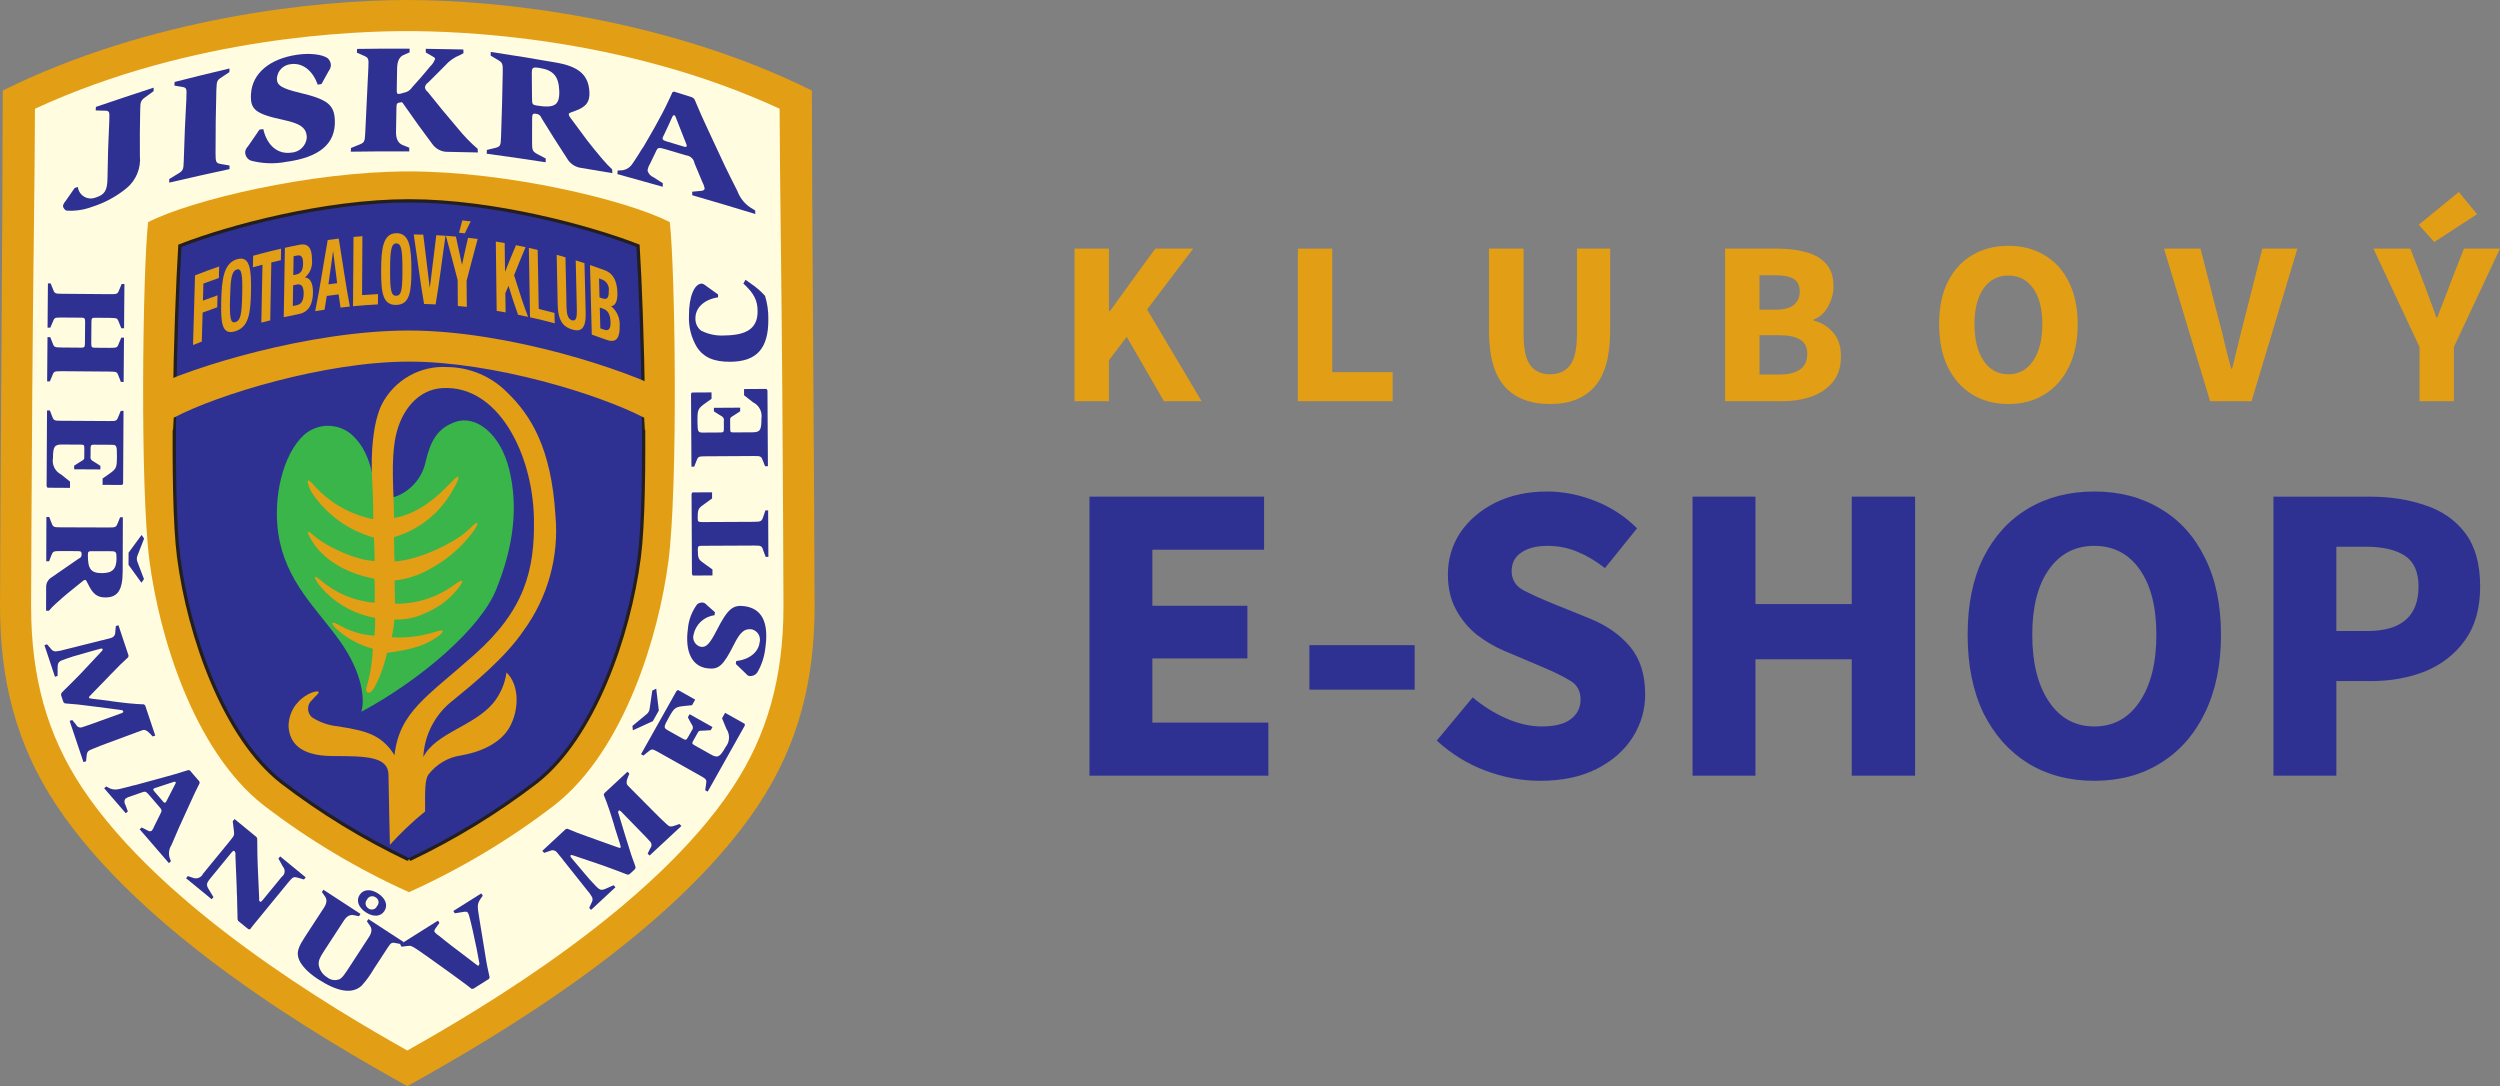 <?xml version="1.0" encoding="UTF-8"?><svg id="Layer_2" xmlns="http://www.w3.org/2000/svg" xmlns:xlink="http://www.w3.org/1999/xlink" viewBox="0 0 373.87 162.433"><rect x="0" y="0" width="373.87" height="162.433" fill="#808080" stroke="none"/><defs><clipPath id="clippath"><rect width="121.825" height="162.433" style="fill:none;"/></clipPath></defs><g id="Layer_1-2"><g style="clip-path:url(#clippath);"><path d="M121.413,13.536C99.473,2.668,74.658.001,60.913,0,47.17,0,22.356,2.668.413,13.536.413,29.328.003,79.781.003,90.651s2.31,20.539,8.41,29.738c12.921,19.484,39.993,35.071,52.5,42.044,12.511-6.973,39.583-22.56,52.5-42.044,6.1-9.2,8.409-18.869,8.409-29.738s-.409-61.323-.409-77.115Z" style="fill:#e29e15;"/><path d="M60.913,157.105c-11.111-6.249-36.711-21.316-48.627-39.286-5.208-7.854-7.634-16.486-7.634-27.168,0-4.914.086-18.193.177-32.251.1-15.26.383-32.561.4-42.14C28.929,5.322,53.643,4.652,60.906,4.651c7.263,0,31.986.671,55.685,11.609.022,9.58.306,26.88.4,42.14.091,14.058.176,27.337.176,32.251,0,10.682-2.426,19.315-7.634,27.168-11.917,17.97-37.517,33.036-48.628,39.286h.008Z" style="fill:#fffcdf;"/><path d="M100.17,33.225c-6.354-3.279-24.234-7.582-38.994-7.588h-.032c-14.76.006-32.64,4.309-38.994,7.588-.82,7.383-1.231,39.583.205,50.658,1.436,11.075,6.563,28.3,17.023,36.506,6.731,5.173,14.041,9.546,21.782,13.03,7.741-3.484,15.051-7.857,21.782-13.03,10.46-8.2,15.587-25.431,17.023-36.506,1.436-11.075,1.025-43.275.205-50.658Z" style="fill:#e29e15;"/><path d="M61.16,128.304c-6.691-3.186-13.03-7.065-18.912-11.574-8.417-6.6-13.739-21.554-15.281-33.444-1.236-9.535-.459-36.06.176-46.351,7.086-2.756,21.43-6.641,34-6.647h.093c12.557.016,26.862,3.9,33.937,6.647.636,10.291,1.412,36.816.176,46.351-1.541,11.891-6.864,26.843-15.281,33.444-5.882,4.509-12.221,8.388-18.912,11.574h.004Z" style="fill:none; stroke:#231f20;"/><path d="M61.16,128.304c6.691-3.186,13.03-7.065,18.912-11.574,8.417-6.6,13.739-21.554,15.281-33.444,1.236-9.535.459-36.06-.176-46.351-7.075-2.751-21.38-6.63-33.937-6.647h-.093c-12.572.005-26.916,3.891-34,6.647-.636,10.291-1.412,36.816-.176,46.351,1.541,11.891,6.864,26.843,15.281,33.444,5.882,4.509,12.221,8.388,18.912,11.574h-.004Z" style="fill:#2e3192;"/><path d="M25.876,64.298c.035-.653.071-1.266.1-1.828,6.521-3.45,22.593-8.386,35.165-8.391h.093c12.557.016,28.315,4.859,35.1,8.391.034.562.07,1.175.1,1.828l4.095-1.744c-.049-1.271-.172-2.537-.369-3.793-6.265-3.434-24.234-9.326-38.994-9.333h-.032c-14.76.006-32.64,5.472-38.994,8.751-.136,1.228-.261,1.984-.369,4.375l4.095,1.744h.01Z" style="fill:#e29e15;"/><path d="M55.99,73.115c-.308-3.384-1.231-5.845-2.916-7.656-.956-1.056-2.29-1.693-3.712-1.773-1.422-.08-2.819.403-3.888,1.345-3.225,2.956-4.651,9.431-3.854,14.772,1.071,7.172,5.781,11.24,9.206,16.057s3.751,8.762,3.216,10.582c9.127-4.922,17.819-12.541,20.12-18.183,2.748-6.736,3.292-12.537,2.034-17.876-1.337-5.677-5.115-8.281-8-7.318-2.769.923-3.794,2.871-4.512,5.845-.222,1.148-.72,2.224-1.452,3.135-.732.911-1.675,1.63-2.748,2.095-2.828,1.131-3.487-1.025-3.487-1.025h-.007Z" style="fill:#39b54a;"/><path d="M58.313,126.337c1.623-1.795,3.382-3.462,5.26-4.987-.014-3.179-.041-4.672.476-5.489,1.179-1.554,2.917-2.588,4.845-2.882,2.753-.447,5.863-1.726,7.262-4.143,1.5-2.6,1.572-6.358-.41-8.273-.235,1.7-.937,3.302-2.028,4.627-2.944,3.455-8.524,4.4-10.414,8.02.082-1.651.522-3.264,1.289-4.727.767-1.464,1.844-2.744,3.155-3.75,2.939-2.393,7.794-6.358,10.528-10.392,3.654-4.989,5.356-11.143,4.785-17.3-.615-10.05-3.692-14.972-7.246-18.39-2.355-2.369-5.547-3.719-8.887-3.76-2.008-.126-4.01.338-5.759,1.334s-3.169,2.481-4.085,4.272c-1.332,2.767-1.641,7.315-1.436,11.075.205,3.76.172,6.072.172,6.072-3.386-.676-6.466-2.421-8.786-4.978-1.724-2.039-.865.275-.342,1.094,2.188,3.239,5.461,5.59,9.229,6.631.108,2.077.073,2.84.108,3.5-2.741-.069-7.322-2.151-9.335-3.991-.709-.647-1.007-.59-.035,1.006,1.592,2.614,4.824,4.789,9.33,5.638.075,1.2.075,2.482.04,3.593-3.016-.241-5.876-1.446-8.155-3.436-.854-.662-1.158-.7-.208.694,2.105,2.642,5.105,4.421,8.433,5,.016.892-.017,1.784-.1,2.672-1.817-.114-3.584-.636-5.171-1.527-.993-.578-1.671-.712-.577.457,1.562,1.435,3.45,2.468,5.5,3.012-.071,2-.398,3.983-.972,5.9-.175.536.4,1.24,1.18-.034.883-1.646,1.526-3.411,1.908-5.24,4.407-.555,5.92-1.366,7.218-2.186,1.298-.82,1.706-1.514.064-.972-2.118.676-4.344.954-6.563.82.2-.875.33-1.764.391-2.659,1.612.074,3.217-.258,4.668-.964,1.971-.816,3.692-2.137,4.99-3.829.888-1.162.59-1.4-.913-.239-2.518,1.798-5.548,2.735-8.641,2.672-.034-2.117-.069-3.47-.069-3.47,1.872-.199,3.681-.79,5.309-1.735,2.486-1.336,4.652-3.194,6.351-5.448,1.095-1.48,1.006-2.048-.486-.521-1.859,1.9-7.426,4.65-11.174,4.859-.035-.59-.084-1.86-.084-3.637,3.459-.999,6.428-3.239,8.34-6.29,1.59-2.521,1.77-3.563.274-1.983-2.076,2.193-4.922,4.786-8.614,5.4,0-3.623-.547-8.545.273-12.306.82-3.761,3.285-6.9,6.973-7.11,8.341-.478,13.468,9.844,13.673,19.415.168,7.865-1.436,13.809-8.888,20.441-7.071,6.293-11.224,8.541-11.964,15.041-2.061-3.332-4.774-3.685-8.409-4.307-1.401-.131-2.75-.595-3.934-1.355-.183-.161-.329-.359-.43-.581-.1-.222-.152-.463-.152-.707s.052-.485.152-.707c.1-.222.247-.42.43-.581.675-.777,1.025-.941.993-1.2-.032-.259-1.157.03-1.873.521-.803.478-1.467,1.158-1.926,1.972-.459.814-.697,1.734-.691,2.668.137,2.256,1.549,4.4,6.61,4.408,5.061.008,8.313.068,8.333,2.828.016,2.214.213,10.435.213,10.435l.002.009Z" style="fill:#e29e15;"/><path d="M29.166,41.182c1.44-.568,2.162-.835,3.61-1.337-.018.673-.027,1.021-.044,1.726-.927.321-1.39.488-2.314.836-.027,1-.041,1.524-.068,2.55.872-.328,1.308-.487,2.182-.792-.018.72-.027,1.08-.045,1.789-.876.305-1.313.464-2.186.793-.05,1.863-.075,2.787-.125,4.345-.526.2-.788.3-1.313.506.121-3.592.181-6.34.3-10.417h.003Z" style="fill:#e29e15;"/><path d="M35.436,38.772c1.968-.614,2.169,1.6,2.1,4.885s-.367,5.264-2.355,5.885-2.175-1.208-2.1-4.5c.075-3.292.38-5.659,2.347-6.273l.008.003ZM35.22,48.165c.781-.244.934-1.215,1-4.122.062-2.891-.042-3.976-.817-3.734-.775.242-.929,1.406-1,4.3-.067,2.908.035,3.8.816,3.557h0Z" style="fill:#e29e15;"/><path d="M42.037,37.186c-.012.671-.018,1.018-.03,1.722-.574.131-.86.2-1.433.341-.064,3.554-.1,5.673-.161,8.66-.533.131-.8.2-1.332.339.069-2.987.1-5.106.171-8.662-.572.15-.858.228-1.429.388.014-.7.022-1.052.036-1.724,1.667-.468,2.5-.681,4.178-1.064Z" style="fill:#e29e15;"/><path d="M42.607,37.058c.885-.2,1.329-.288,2.216-.46,1.087-.211,1.863.256,1.837,2.325.046.476-.024.955-.203,1.398-.179.443-.463.836-.826,1.146v.03c.738.031,1.191.868,1.173,2.255-.021,1.619-.552,2.912-2.114,3.215-.9.175-1.355.268-2.256.468.069-3.576.099-6.316.173-10.378ZM43.865,41.144l.379-.077c.739-.148,1.068-.6,1.081-1.634s-.275-1.343-.939-1.211l-.479.1c-.017,1.111-.025,1.688-.042,2.826v-.004ZM43.793,45.761l.52-.1c.64-.127,1.082-.527,1.1-1.729.018-1.202-.414-1.5-1-1.385l-.574.116c-.019,1.291-.029,1.929-.049,3.1l.003-.002Z" style="fill:#e29e15;"/><path d="M49.013,35.894c.657-.094.986-.137,1.644-.218.66,3.971.994,6.669,1.668,10.168-.56.057-.841.087-1.4.153-.115-.74-.173-1.141-.288-1.973-.708.086-1.061.133-1.769.234-.133.865-.2,1.283-.332,2.056-.559.082-.839.126-1.4.217.756-3.688,1.131-6.48,1.874-10.637h.003ZM49.119,42.521c.521-.073.781-.108,1.3-.173-.239-1.866-.358-2.878-.594-4.759h-.019c-.274,1.949-.412,3-.689,4.929l.002.003Z" style="fill:#e29e15;"/><path d="M52.791,45.797c.03-3.57.045-6.307.075-10.362.533-.051.8-.075,1.333-.117-.021,3.385-.032,5.533-.053,8.809.952-.076,1.428-.107,2.381-.155,0,.649,0,.963-.007,1.552-1.493.076-2.238.131-3.729.273Z" style="fill:#e29e15;"/><path d="M59.268,34.871c2-.037,2.254,2.243,2.256,5.518.002,3.275-.25,5.175-2.271,5.213-2.021.038-2.266-1.854-2.255-5.129.011-3.275.268-5.564,2.27-5.6v-.002ZM59.254,44.23c.795-.015.927-.946.929-3.843.002-2.897-.128-4-.917-3.985-.789.015-.921,1.138-.927,4.02-.006,2.9.121,3.823.915,3.808Z" style="fill:#e29e15;"/><path d="M63.3,35.092c.381,3.009.573,4.856.96,7.888h.028c.386-3,.578-4.83.958-7.807.552.029.828.046,1.38.085-.586,4.012-.882,6.731-1.479,10.268-.692-.036-1.038-.051-1.73-.072-.623-3.588-.933-6.33-1.545-10.392.571.007.856.013,1.428.03Z" style="fill:#e29e15;"/><path d="M68.181,35.382c.359,1.6.539,2.474.9,4.186h.018c.359-1.641.538-2.481.895-4.007.577.064.866.1,1.442.172-.659,2.372-.991,3.774-1.658,6.27.014,1.668.02,2.487.034,3.892-.538-.058-.807-.085-1.345-.134-.011-1.4-.017-2.224-.029-3.892-.707-2.632-1.058-4.1-1.757-6.609.6.042.9.066,1.5.12v.002ZM69.132,32.965c.51.051.764.079,1.273.138-.354.668-.531,1.032-.887,1.791-.348-.036-.522-.054-.869-.087.193-.779.29-1.152.483-1.842Z" style="fill:#e29e15;"/><path d="M75.471,36.351c.022,1.626.033,2.521.056,4.26h.019c.651-1.62.975-2.451,1.62-3.944.574.114.861.173,1.435.3-.684,1.586-1.028,2.478-1.719,4.2.834,2.635,1.253,4,2.093,6.222-.6-.132-.9-.194-1.5-.315-.572-1.576-.857-2.49-1.426-4.336-.19.447-.285.668-.476,1.1.017,1.227.025,1.821.042,2.882-.536-.1-.8-.14-1.34-.227-.051-3.572-.077-6.311-.127-10.369.531.086.8.131,1.328.225l-.005.002Z" style="fill:#e29e15;"/><path d="M79.263,47.452c-.07-3.576-.1-6.316-.174-10.378.529.118.793.179,1.322.3.063,3.391.094,5.543.156,8.825.943.225,1.414.345,2.355.6.014.65.021.965.035,1.557-1.475-.4-2.214-.577-3.694-.906v.002Z" style="fill:#e29e15;"/><path d="M84.566,38.48c.063,2.837.1,4.551.159,7.445.022,1.031.187,1.785.812,1.974.625.189.754-.477.73-1.509-.067-2.895-.1-4.61-.168-7.448.525.163.787.246,1.311.418.071,2.839.107,4.556.177,7.452.065,2.632-.937,2.788-2.015,2.463-1.078-.325-2.114-.951-2.171-3.724-.06-2.893-.09-4.607-.15-7.443.527.145.79.219,1.315.372Z" style="fill:#e29e15;"/><path d="M88.237,39.636c.876.3,1.312.451,2.185.771,1.068.392,1.853,1.3,1.911,3.374.032,1.168-.269,1.945-.914,2v.034c.426.354.762.805.98,1.315.217.51.31,1.065.27,1.618.047,1.626-.411,2.642-1.947,2.077-.888-.326-1.332-.483-2.224-.785-.1-3.586-.157-6.331-.262-10.4v-.004ZM89.656,44.471l.373.134c.727.262,1.035-.016,1.007-1.049.063-.36,0-.73-.178-1.049-.179-.319-.462-.566-.802-.7l-.472-.169c.029,1.114.042,1.693.071,2.834h0ZM89.778,49.102l.512.184c.63.228,1.047.069,1.014-1.138-.033-1.207-.47-1.748-1.044-1.957l-.565-.2c.033,1.295.05,1.936.083,3.113v-.002Z" style="fill:#e29e15;"/><path d="M11.644,27.961c.035.297.138.582.301.833.163.251.382.461.639.614.257.153.546.244.845.267s.598-.023.876-.134c1.37-.429,1.743-1.072,1.77-2.878.052-3.463.107-5.2.272-8.665.042-1.447.071-1.458-1.039-1.452l-1-.03c.015-.212.023-.318.038-.53,3.5-1.187,5.224-1.763,8.633-2.88,0,.212-.006.317-.01.529l-.928.677c-1.012.7-1.049.781-1.076,2.171-.052,2.736-.06,4.1-.042,6.836.086.909-.052,1.826-.403,2.67-.35.844-.902,1.588-1.607,2.169-1.536,1.251-3.296,2.197-5.186,2.789-1.217.455-2.518.641-3.814.545-.131-.069-.244-.167-.331-.286-.087-.119-.145-.257-.169-.403.059-.251.179-.484.35-.677.569-.807.85-1.211,1.411-2.017l.465-.148h.005Z" style="fill:#2e3192;"/><path d="M27.87,14.573c.079-1.445.057-1.484-.907-1.621l-.885-.155c.016-.217.024-.325.04-.542,3.308-.838,4.948-1.24,8.2-2.013,0,.217-.007.324-.011.541l-.9.6c-.984.616-.989.618-1.052,2.113-.093,3.782-.117,5.673-.119,9.452,0,1.421.057,1.475,1.1,1.632l.985.17c0,.216,0,.324.009.541-3.582.772-5.388,1.176-9.031,2.019.008-.217.012-.324.02-.541l1.007-.613c1.089-.632,1.114-.682,1.157-2.125.114-3.779.193-5.67.4-9.454l-.013-.004Z" style="fill:#2e3192;"/><path d="M47.504,12.649c-.735-2.1-2.272-3.306-4.009-3.054-.541.047-1.047.284-1.429.67-.382.385-.615.894-.658,1.435-.04,1.053.7,1.526,3.438,2.178,4.132.984,5.153,1.776,5.231,4.156.114,3.478-2.3,5.512-7.363,6.185-1.737.323-3.524.251-5.229-.209-.255-.109-.47-.293-.616-.528-.146-.235-.217-.509-.202-.785.043-.299.183-.575.4-.785.7-1.012,1.051-1.518,1.737-2.527l.566-.082c.572,2.488,2.175,3.791,4.158,3.528.591-.026,1.153-.263,1.584-.667.431-.405.703-.951.765-1.539-.011-1.487-.874-2.127-3.477-2.687-4.216-.907-5.012-1.544-4.866-3.9.189-3.068,2.789-5.26,6.923-5.856,1.918-.277,3.774-.048,4.557.536.147.135.265.299.346.482.081.183.122.38.122.58-.021.299-.131.584-.315.82-.433.79-.652,1.186-1.095,1.977l-.565.075-.003-.003Z" style="fill:#2e3192;"/><path d="M71.46,22.8c-1.909-.052-2.864-.073-4.773-.1-.408-.033-.803-.157-1.158-.361-.355-.204-.66-.485-.893-.821-1.708-2.288-2.531-3.427-4.114-5.7-.336-.508-.387-.554-.492-.532l-.052.023-.183.023c-.418.045-.5.161-.509.783-.025,1.466-.037,2.2-.063,3.664q0,1.521,1,1.914l.979.395v.554c-3.5-.016-5.247-.008-8.743.044.014-.221.021-.332.034-.553l.977-.4c1.056-.4,1.083-.45,1.154-1.925.186-3.863.279-5.795.463-9.658.07-1.475.045-1.522-.875-1.9l-.843-.381c.014-.221.019-.331.033-.553,3.14-.044,4.712-.051,7.854-.035v.553l-.894.388q-.921.389-.973,1.911c-.022,1.309-.033,1.964-.055,3.273-.008.507.04.645.273.645.105-.006.21-.021.312-.046l.932-.274c.314-.147.581-.376.774-.664.764-.846,1.654-1.834,2.664-3.086.354-.315.62-.717.774-1.165.008-.149-.03-.185-.482-.445l-.9-.518c0-.221,0-.332-.008-.553,2.246.025,3.37.045,5.617.1.012.221.019.331.031.553l-.528.287c-.858.332-1.622.87-2.224,1.566-1,1.014-1.5,1.522-2.54,2.542-.126.077-.234.18-.316.302-.082.122-.137.261-.161.407.014.134.058.264.127.38.069.116.162.216.273.292,1.768,2.213,2.687,3.324,4.588,5.556.872,1.076,1.839,2.07,2.891,2.971.014.221.023.333.037.554l-.008-.01Z" style="fill:#2e3192;"/><path d="M86.635,25.063c-.388-.09-.752-.26-1.07-.499-.318-.239-.582-.542-.776-.89-1.567-2.406-2.327-3.605-3.8-6-.046-.145-.126-.277-.233-.385-.107-.108-.238-.189-.383-.237l-.241-.037c-.451-.071-.555.049-.554.757,0,1.342,0,2.012-.006,3.354-.006,1.437.016,1.508,1.037,2.052l1,.518v.571c-3.551-.545-5.315-.8-8.823-1.277.012-.228.018-.342.03-.571l.976-.233c1.057-.244,1.088-.307,1.138-1.745.133-3.824.183-5.737.253-9.562.026-1.438,0-1.512-.943-2.045l-.864-.52c.006-.219.01-.329.016-.548,3.875.59,5.83.908,9.768,1.591,3.375.585,4.807,1.827,4.981,4.293.109,1.553-.459,2.35-2.162,2.942-.826.287-.933.34-.925.523.041.206.141.396.287.547.967,1.323,1.458,1.986,2.458,3.315.377.494,1.459,1.857,2.26,2.782.461.552.956,1.075,1.483,1.566.016.228.022.342.038.57-1.985-.343-2.973-.51-4.945-.832ZM79.566,14.921c0,.639.11.769.715.865,2.682.427,3.438-.053,3.354-2.244-.08-2.1-.883-3.034-2.832-3.36-1.189-.2-1.286-.122-1.272.95.02,1.515.025,2.274.035,3.789Z" style="fill:#2e3192;"/><path d="M100.794,13.694c1.1.344,1.645.519,2.75.87l.3.249c.617,1.48,1.423,3.3,1.761,4,1.1,2.392,1.658,3.59,2.791,5.986.287.611,1.14,2.319,1.883,3.779.421,1.147,1.245,2.102,2.318,2.687l.331.209c.014.213.02.32.033.532-3.817-1.162-5.706-1.724-9.442-2.81v-.531l1.323-.12c.373-.022.543-.171.537-.392-.074-.345-.198-.678-.368-.988-.461-1.1-.691-1.644-1.147-2.74-.049-.309-.199-.594-.426-.809-.227-.215-.52-.35-.831-.382-1.176-.352-1.762-.526-2.929-.87-1.25-.369-1.3-.362-1.641.406-.328.7-.5,1.044-.836,1.74-.196.305-.32.651-.363,1.011.063.222.176.426.331.597.154.171.346.305.559.392l1.389.886c0,.213,0,.319-.008.532-2.734-.777-4.09-1.155-6.778-1.892.012-.213.02-.319.032-.532l.4-.025c.343.003.682-.077.987-.235.305-.158.566-.388.761-.67.091-.126-.057.095.447-.658.238-.363.355-.544.588-.906.129-.213.193-.32.32-.533.127-.213.207-.3.344-.5l.313-.533c1.053-1.8,1.555-2.692,2.512-4.484.232-.415.7-1.391,1.1-2.237.132-.279.217-.481.431-.94l.231-.081-.003-.008ZM101.108,17.652c-.118-.322-.146-.375-.281-.416-.108-.033-.159.017-.261.184-.491,1.1-.744,1.649-1.268,2.748-.034.095-.08.186-.135.27-.048.08-.075.171-.08.264-.012.179.14.306.554.429,1.059.315,1.589.474,2.655.8.277.084.415.037.41-.118-.015-.143-.057-.283-.123-.411-.594-1.5-.888-2.247-1.473-3.745l.002-.005Z" style="fill:#2e3192;"/><path d="M9.19,55.515c-1.149.012-1.114-.009-1.429.8l-.3.724h-.412l.054-6.621h.411l.286.729c.3.812.285.791,1.416.821l2.932.024c.48,0,.549-.079.554-.681l.026-3.175c0-.5-.081-.623-.475-.626l-3-.024c-1.166.011-1.1-.009-1.43.819l-.3.7h-.411l.054-6.621h.412l.29.731c.285.791.319.812,1.416.821l7.183.058c1.1.009,1.132-.012,1.429-.8l.3-.724h.411l-.054,6.621h-.412l-.286-.708c-.319-.833-.25-.811-1.416-.842l-2.194-.018c-.5,0-.566.058-.571.618l-.026,3.174c0,.6.063.686.578.69l2.177.017c1.132-.012,1.132.009,1.43-.8l.3-.724h.411l-.054,6.621h-.411l-.286-.729c-.3-.812-.268-.791-1.416-.821l-7.183-.058-.004.004Z" style="fill:#2e3192;"/><path d="M7.105,72.94l-.136-.229.065-11.332h.429l.27.728c.287.791.338.812,1.418.818l7.183.042c1.1.006,1.132-.014,1.428-.8l.3-.725h.412l-.063,10.855-.121.228-2.949-.017.006-.955.74-.515c1.342-.926,1.394-1.009,1.4-2.815.009-1.577-.042-1.7-.8-1.706l-2.589-.015c-.514,0-.549.059-.553.765v.913c-.043.155-.029.32.039.465.068.145.187.261.334.326.068.042.187.126.341.209l.754.485v.54l-3.926-.023v-.54l.809-.514c.774-.473.705-.37.709-1.054l.006-.955c0-.581-.031-.623-.545-.626l-2.777-.016c-1.148-.007-1.356.3-1.366,2.026-.09.486-.019.989.201,1.432.22.443.578.802,1.02,1.024l1.331,1.066-.005.934-3.36-.02h-.005Z" style="fill:#2e3192;"/><path d="M6.902,87.675c.016-.275.099-.543.244-.777.144-.235.345-.43.583-.569l4.073-2.81c.104-.035.197-.097.267-.181.071-.084.116-.186.133-.295v-.187c0-.353-.1-.437-.633-.438l-2.52-.008c-1.08,0-1.132.017-1.426.783l-.277.747h-.429l.022-6.621h.429l.272.727c.288.79.34.811,1.42.814l7.183.024c1.08,0,1.132-.017,1.426-.8l.294-.725h.411l-.027,8.115c-.009,2.782-.75,3.879-2.6,3.873-1.166,0-1.849-.5-2.514-1.876-.323-.665-.375-.748-.512-.749-.146.024-.279.096-.378.206l-2.2,1.778c-.327.268-1.221,1.033-1.823,1.592-.358.32-.693.666-1,1.035h-.43l.012-3.653v-.005ZM13.708,82.426c-.48,0-.566.081-.567.558-.007,2.117.453,2.721,2.1,2.726,1.577.005,2.18-.616,2.184-2.214,0-.975-.065-1.058-.871-1.061l-2.846-.009ZM21.15,87.141l-1.928-2.663.006-1.826,1.946-2.65.375.541-.951,2.446c-.09.18-.137.379-.137.581s.047.401.137.581l.935,2.452-.379.538h-.004Z" style="fill:#2e3192;"/><path d="M9.125,103.928l.051-.28c.309-.321-.084.072,1.546-1.543.409-.4.838-.848,1.283-1.3l3.108-3.311c.25-.28.266-.286.227-.4-.046-.138-.134-.131-.449-.047l-2.034.568c-1.158.32-1.419.407-1.929.555l-.391.13-.569.189c-1.285.429-1.347.514-1.351,1.588l-.004,1.003-.391.13-1.574-4.726.391-.13.558.645c.092.156.231.279.398.349.167.071.352.085.528.042.355-.039.706-.112,1.048-.218.283-.073.638-.147,1.051-.262l4.52-1.134.387-.085.4-.11c.5-.123.566-.145.7-.188.181-.049.34-.159.451-.312.11-.152.165-.338.156-.525l.089-.927.391-.13,1.509,4.529-.042.254c-.9.825-1.436,1.332-2.439,2.388l-3.2,3.3c-.214.225-.256.26-.224.359.032.099.016.1.567.183l2.371.282.629.1c1.795.234,1.527.191,2.315.279.971.092,1.508.132,2.332.163l.186.179,1.5,4.49-.391.13-.339-.368q-.663-.742-1.151-.579c-.081.027-.407.135-.791.285l-.179.06-.172.079-.2.065-4.135,1.531c-.947.359-.742.269-2.157.85-.637.256-.719.393-.794,1.358l-.038.429-.39.13-2.07-6.168.39-.13.578.7c.072.157.197.283.354.355.157.072.334.086.5.038l.292-.1.163-.054.6-.2,4.841-1.744c.26-.087.338-.178.292-.316-.04-.063-.098-.114-.166-.146-.068-.031-.144-.042-.219-.032l-3.612-.481c-3.638-.45-2.4-.316-4.406-.479-.114,0-.228-.013-.339-.04l-.2-.173-.361-1.083.005.006Z" style="fill:#2e3192;"/><path d="M28.393,115.215l1.412,1.633.058.251c-.494.976-1.074,2.192-1.275,2.667l-1.839,4.034c-.189.41-.679,1.574-1.106,2.575-.212.323-.338.694-.366,1.079-.028.385.042.771.204,1.121l.084.229-.311.269-4.37-5.058.312-.269.917.469c.083.063.184.099.288.102.104.004.207-.026.294-.084.154-.191.274-.406.356-.637l.9-1.819c.291-.581.29-.635-.118-1.106l-1.42-1.65c-.611-.707-.651-.727-1.319-.478l-1.548.543c-.292.071-.567.197-.811.373-.084.13-.128.282-.127.437.001.155.047.307.133.436l.38,1.016-.311.269-3.231-3.737.311-.269.268.153c.24.146.507.243.785.285.278.042.561.03.834-.038.131-.032-.092.024.657-.157l.894-.224.512-.141.513-.115.512-.141,4.323-1.187c.408-.106,1.3-.356,2.115-.621.276-.074.446-.139.88-.267l.21.057ZM26.193,117.283c.114-.208.127-.247.059-.325-.041-.032-.091-.051-.143-.055-.052-.004-.104.007-.149.033l-2.507.824c-.08.035-.163.061-.249.079-.076.017-.148.051-.209.1-.131.085-.088.213.115.449l1.3,1.508c.136.157.256.191.346.112.073-.072.13-.158.167-.254l1.266-2.467.004-.004Z" style="fill:#2e3192;"/><path d="M38.467,125.415c.021,2.234.026,2.948.082,4.19l.212,4.785c-.02.072-.023.148-.009.221.014.074.046.143.092.202.128.105.226.052.421-.187l2.868-3.5c.118-.083.218-.19.292-.315.074-.124.12-.263.137-.407.016-.143.002-.289-.042-.427-.044-.137-.117-.264-.214-.372l-.67-1.213.261-.318,3.821,3.132-.261.318-.758-.222c-.773-.235-.86-.195-1.517.574l-4.335,5.292-1.01,1.233c-.261.319-.24.292-.451.584l-.263-.039-1.51-1.231-.09-.251c0-.687-.021-.793-.045-1.943,0-.225-.013-.476-.016-.7l-.011-.674-.038-.674-.011-.675-.2-4.9c.025-.107.026-.218.003-.326-.023-.107-.07-.208-.138-.295-.113-.092-.225-.052-.454.227l-3.14,3.833c-.63.769-.664,1.007-.233,1.693l.681,1.134-.261.318-3.837-3.144.266-.323.736.248c.284.119.604.123.891.011s.52-.331.648-.611l3.835-4.682c.941-1.18.858-.982.747-2.026l-.143-1.14.272-.332,3.291,2.7.1.238v-.006Z" style="fill:#2e3192;"/><path d="M48.505,142.155c-.74,1.134-.876,1.5-.844,2.131.062.384.207.75.425,1.072.218.322.503.593.836.794.268.221.593.362.937.406.345.043.694-.013,1.009-.161.291-.224.539-.5.729-.814l.27-.377.262-.4.253-.388,2.837-4.353q.6-.959.1-1.634l-.449-.641.224-.345,5.268,3.435-.224.344-.768-.153c-.8-.175-.866-.155-1.455.75l-2.013,3.088c-.52.906-1.138,1.753-1.843,2.524-1.41,1.251-3.566.909-6.539-1.029-1.791-1.168-2.9-2.505-2.979-3.6-.056-.712.216-1.394,1.077-2.716l2.875-4.41q.6-.959.1-1.634l-.449-.641.224-.345,5.547,3.616-.225.345-.767-.153q-.82-.186-1.456.75l-2.959,4.539h-.003ZM57.488,136.242c-.553.848-1.648.932-2.761.206-1.13-.737-1.5-1.773-.943-2.621.557-.848,1.648-.932,2.761-.206,1.13.737,1.5,1.758.943,2.621ZM54.888,134.527c-.086.097-.149.212-.185.336-.036.124-.043.255-.022.383.021.128.071.249.145.355.074.106.171.194.284.258.103.075.221.125.347.148.125.022.254.016.376-.019.122-.034.236-.095.331-.18.095-.084.17-.189.219-.306.088-.092.154-.203.192-.324.038-.121.048-.25.029-.375-.019-.126-.067-.246-.14-.35-.073-.104-.169-.19-.281-.251-.102-.077-.221-.131-.346-.156-.126-.026-.255-.024-.38.007-.125.031-.241.089-.34.17-.099.081-.179.183-.234.299l.005.005Z" style="fill:#2e3192;"/><path d="M70.777,147.869l-.266.005c-.216-.188-.162-.141-.5-.4-.692-.517-.324-.242-1.106-.824-.387-.3-.018-.029-1.133-.828l-3.621-2.6c-.324-.242-.979-.7-1.743-1.214-.88-.581-.969-.606-1.536-.534l-.816.107-.219-.348,5.659-3.555.219.348-.434.6c-.322.425-.381.6-.28.763.194.231.426.427.685.582.836.669,1.206.984,1.619,1.291l3.615,2.751c.612.467.549.445.654.379.063-.075.104-.167.116-.265.013-.097-.003-.196-.045-.285l-.371-1.995c-.066-.262-.365-1.714-.6-2.784-.249-1.1-.277-1.183-.448-1.845-.043-.239-.122-.469-.234-.684-.137-.218-.3-.239-.89-.129l-1.089.178-.219-.348,4.183-2.628.219.348-.286.4c-.546.808-.57,1.005-.216,3.092l.711,4.332c.327,2.043.307,1.933.482,2.836.125.59.164.768.336,1.551l-.1.226-2.355,1.48.009-.003Z" style="fill:#2e3192;"/><path d="M94.148,130.738l-.276.069c-.421-.147.1.047-2.045-.768-.532-.207-1.119-.411-1.717-.628l-4.3-1.458c-.359-.112-.371-.124-.462-.039-.091.085-.063.176.143.429l1.36,1.616c.772.922.958,1.123,1.3,1.526l.28.3.409.439c.922.993,1.026,1.013,2,.572l.921-.411.28.3-3.649,3.39-.28-.3.356-.775c.103-.148.156-.324.152-.504-.005-.181-.067-.354-.179-.496-.182-.308-.394-.598-.633-.864-.183-.228-.4-.52-.675-.848l-2.9-3.644-.238-.317-.265-.316c-.32-.4-.367-.455-.46-.556-.12-.145-.286-.244-.47-.281-.184-.038-.376-.011-.543.075l-.88.3-.28-.3,3.5-3.249.249-.067c1.124.478,1.807.756,3.184,1.231l4.329,1.549c.293.1.344.126.42.055.076-.071.087-.058-.069-.592l-.726-2.275-.173-.612c-.531-1.73-.459-1.469-.706-2.223-.318-.921-.5-1.427-.817-2.19l.086-.243,3.466-3.221.28.3-.194.461q-.4.91-.05,1.287c.059.063.292.314.587.6l.128.139.143.124.14.151,3.106,3.129c.719.713.552.564,1.667,1.611.5.474.655.491,1.566.16l.405-.143.28.3-4.759,4.422-.28-.3.4-.818c.112-.131.174-.298.174-.47s-.062-.339-.174-.47l-.21-.226-.117-.126-.432-.465-3.587-3.683c-.187-.2-.3-.234-.409-.135-.04.063-.062.137-.062.212s.021.149.062.212l1.059,3.487c1.1,3.5.707,2.316,1.39,4.209.046.104.079.213.1.325l-.074.256-.836.777h.005Z" style="fill:#2e3192;"/><path d="M98.138,102.993l.388,3.265-.894,1.592-2.99,1.367-.064-.655,2.021-1.674c.167-.113.306-.263.405-.439.099-.176.156-.372.165-.574l.377-2.6.593-.286v.004ZM111.374,108.241l.008.266-5.55,9.88-.374-.21.117-.768c.132-.83.1-.874-.844-1.4l-6.263-3.519c-.957-.538-1-.536-1.637.008l-.61.491-.359-.2,5.316-9.464.216-.141,2.571,1.445-.468.832-.9.091c-1.624.159-1.709.206-2.593,1.781-.772,1.375-.789,1.509-.131,1.879l2.256,1.268c.449.252.51.214.855-.4l.447-.8c.113-.114.18-.265.191-.425.011-.16-.037-.319-.133-.447-.039-.07-.1-.2-.2-.349l-.424-.785.264-.471,3.423,1.923-.264.471-.957.058c-.907.038-.8-.019-1.131.578l-.468.832c-.284.507-.275.56.174.812l2.421,1.361c1,.563,1.333.392,2.177-1.11.314-.382.496-.855.518-1.349.023-.495-.116-.982-.395-1.391l-.647-1.578.458-.814,2.929,1.646h.007Z" style="fill:#2e3192;"/><path d="M106.856,92.002c-.759.098-1.469.429-2.03.949-.562.52-.947,1.202-1.103,1.951-.055.194-.069.396-.042.596.027.199.095.391.2.563.104.172.243.32.408.436.165.116.352.196.549.236.782.108,1.308-.448,2.372-2.522,1.608-3.131,2.375-3.8,4.142-3.557,2.582.356,3.632,2.407,3.117,6.149-.13,1.338-.55,2.631-1.231,3.79-.133.178-.31.318-.513.408-.204.089-.427.125-.648.103-.207-.044-.388-.167-.507-.342l-1.529-1.468.059-.432c1.99-.25,3.3-1.305,3.5-2.786.054-.205.067-.42.038-.63-.03-.211-.101-.413-.209-.596-.109-.183-.253-.342-.423-.468-.171-.127-.366-.218-.572-.268-1.1-.152-1.752.408-2.712,2.35-1.59,3.133-2.242,3.714-3.991,3.473-2.276-.314-3.324-2.512-2.854-5.924.113-1.32.592-2.582,1.384-3.643.122-.1.263-.175.415-.219.152-.044.311-.056.468-.036.215.051.405.173.541.347l1.235,1.092-.063.452v-.002Z" style="fill:#2e3192;"/><path d="M106.501,74.537l-1.418,1.024c-.667.481-.751.73-.745,1.913,0,.54.071.6.74.6l7.68-.036c1.063-.005,1.166-.068,1.419-.858l.288-.852h.411l.034,6.953h-.411l-.3-.829c-.278-.85-.3-.85-1.427-.865l-7.681.036c-.686,0-.737.045-.734.605.006,1.2.092,1.432.763,1.906l1.428,1.031v.892l-2.948.014-.121-.228-.058-11.976.119-.229,2.949-.014v.913h.012Z" style="fill:#2e3192;"/><path d="M114.633,58.162l.139.228.068,11.332h-.429l-.279-.725c-.3-.787-.348-.808-1.428-.8l-7.183.042c-1.1.006-1.131.027-1.418.818l-.287.728h-.412l-.065-10.855.119-.229,2.948-.017.006.955-.734.523c-1.331.942-1.383,1.025-1.372,2.831.01,1.577.062,1.7.816,1.7l2.588-.015c.514,0,.548-.065.544-.771l-.006-.913c.041-.155.026-.32-.045-.465-.07-.145-.189-.259-.337-.322-.069-.041-.189-.123-.344-.205l-.758-.473v-.54l3.926-.023v.54l-.8.524c-.768.482-.7.378-.7,1.063l.006.955c0,.581.038.622.552.619l2.778-.016c1.148-.007,1.352-.319,1.342-2.042.084-.487.008-.989-.217-1.429-.226-.44-.588-.796-1.032-1.013l-1.344-1.051-.006-.934,3.36-.02h.004Z" style="fill:#2e3192;"/><path d="M111.491,41.837l.828.595c.77.512,1.473,1.12,2.091,1.808.345,1.121.512,2.289.493,3.462.038,4.4-1.71,6.366-5.67,6.4-2.468.022-4-.65-5.008-2.177-.85-1.424-1.264-3.065-1.19-4.722-.024-2.76.781-4.781,1.912-4.791.147.01.288.067.4.163l2.036,1.456v.436c-2.055.308-3.4,1.545-3.384,3.143-.013.346.054.69.197,1.006.142.316.356.594.624.813,1.085.562,2.302.817,3.521.737,3.463-.03,4.979-1.144,4.957-3.655-.014-1.619-.554-2.652-2.128-4.112l.321-.562Z" style="fill:#2e3192;"/></g><path d="M361.83,60v-8.12l-6.895-14.7h5.53l2.03,5.25c.327.863.642,1.703.945,2.52.304.793.607,1.633.91,2.52h.14c.327-.887.654-1.727.98-2.52.327-.817.642-1.657.945-2.52l2.065-5.25h5.39l-6.895,14.7v8.12h-5.145ZM364.035,36.2l-2.31-2.59,5.985-4.9,2.73,3.325-6.405,4.165Z" style="fill:#e29e15;"/><path d="M330.517,60l-6.895-22.82h5.46l2.73,10.64c.35,1.237.654,2.45.91,3.64.28,1.19.595,2.415.945,3.675h.14c.327-1.26.63-2.485.91-3.675.28-1.19.584-2.403.91-3.64l2.695-10.64h5.25l-6.86,22.82h-6.195Z" style="fill:#e29e15;"/><path d="M300.353,60.42c-2.053,0-3.861-.478-5.425-1.435-1.54-.957-2.753-2.322-3.64-4.095-.863-1.797-1.295-3.932-1.295-6.405,0-2.497.432-4.608,1.295-6.335.887-1.75,2.1-3.08,3.64-3.99,1.564-.933,3.372-1.4,5.425-1.4s3.85.467,5.39,1.4c1.564.91,2.777,2.24,3.64,3.99.887,1.75,1.33,3.862,1.33,6.335s-.443,4.608-1.33,6.405c-.863,1.773-2.076,3.138-3.64,4.095-1.54.957-3.336,1.435-5.39,1.435ZM300.353,55.975c1.564,0,2.8-.677,3.71-2.03.91-1.353,1.365-3.173,1.365-5.46s-.455-4.072-1.365-5.355c-.91-1.283-2.146-1.925-3.71-1.925s-2.8.642-3.71,1.925c-.91,1.283-1.365,3.068-1.365,5.355s.455,4.107,1.365,5.46c.91,1.353,2.147,2.03,3.71,2.03Z" style="fill:#e29e15;"/><path d="M257.987,60v-22.82h7.805c1.586,0,3.01.175,4.27.525,1.26.327,2.263.898,3.01,1.715.746.817,1.12,1.96,1.12,3.43,0,1.003-.269,1.995-.805,2.975-.514.957-1.237,1.61-2.17,1.96v.14c1.166.303,2.135.898,2.905,1.785.793.863,1.19,2.053,1.19,3.57,0,1.563-.397,2.835-1.19,3.815-.794.98-1.855,1.715-3.185,2.205-1.33.467-2.824.7-4.48.7h-8.47ZM263.132,46.315h2.415c1.26,0,2.17-.245,2.73-.735.583-.49.875-1.143.875-1.96,0-.887-.292-1.517-.875-1.89-.584-.373-1.482-.56-2.695-.56h-2.45v5.145ZM263.132,56.01h2.905c2.823,0,4.235-1.027,4.235-3.08,0-1.003-.35-1.715-1.05-2.135-.7-.443-1.762-.665-3.185-.665h-2.905v5.88Z" style="fill:#e29e15;"/><path d="M231.805,60.42c-2.963,0-5.226-.875-6.79-2.625-1.563-1.75-2.345-4.538-2.345-8.365v-12.25h5.18v12.775c0,2.24.339,3.803,1.015,4.69.677.887,1.657,1.33,2.94,1.33s2.275-.443,2.975-1.33,1.05-2.45,1.05-4.69v-12.775h4.97v12.25c0,3.827-.77,6.615-2.31,8.365-1.516,1.75-3.745,2.625-6.685,2.625Z" style="fill:#e29e15;"/><path d="M194.094,60v-22.82h5.145v18.48h9.03v4.34h-14.175Z" style="fill:#e29e15;"/><path d="M160.695,60v-22.82h5.145v9.345h.14l6.79-9.345h5.67l-6.895,9.1,8.155,13.72h-5.635l-5.565-9.625-2.66,3.5v6.125h-5.145Z" style="fill:#e29e15;"/><path d="M339.99,116v-41.728h14.336c3.072,0,5.846.427,8.32,1.28,2.518.811,4.523,2.197,6.016,4.16,1.494,1.963,2.24,4.629,2.24,8,0,3.243-.746,5.909-2.24,8-1.493,2.091-3.477,3.648-5.952,4.672-2.474.981-5.184,1.472-8.128,1.472h-5.184v14.144h-9.408ZM349.398,94.368h4.608c5.12,0,7.68-2.219,7.68-6.656,0-2.176-.682-3.712-2.048-4.608-1.365-.896-3.328-1.344-5.888-1.344h-4.352v12.608Z" style="fill:#2e3192;"/><path d="M313.201,116.768c-3.755,0-7.062-.875-9.92-2.624-2.816-1.749-5.035-4.245-6.657-7.488-1.578-3.285-2.367-7.189-2.367-11.712,0-4.565.789-8.427,2.367-11.584,1.622-3.2,3.841-5.632,6.657-7.296,2.858-1.707,6.165-2.56,9.92-2.56s7.04.853,9.856,2.56c2.858,1.664,5.077,4.096,6.655,7.296,1.622,3.2,2.433,7.061,2.433,11.584s-.811,8.427-2.433,11.712c-1.578,3.243-3.797,5.739-6.655,7.488-2.816,1.749-6.102,2.624-9.856,2.624ZM313.201,108.64c2.858,0,5.119-1.237,6.783-3.712s2.496-5.803,2.496-9.984-.832-7.445-2.496-9.792c-1.664-2.347-3.925-3.52-6.783-3.52s-5.12,1.173-6.784,3.52c-1.664,2.347-2.496,5.611-2.496,9.792s.832,7.509,2.496,9.984,3.925,3.712,6.784,3.712Z" style="fill:#2e3192;"/><path d="M253.116,116v-41.728h9.408v16.064h14.4v-16.064h9.472v41.728h-9.472v-17.408h-14.4v17.408h-9.408Z" style="fill:#2e3192;"/><path d="M230.289,116.768c-2.731,0-5.461-.512-8.192-1.536-2.688-1.024-5.099-2.517-7.232-4.48l5.376-6.464c1.493,1.28,3.157,2.325,4.992,3.136,1.835.811,3.605,1.216,5.312,1.216,1.963,0,3.413-.363,4.352-1.088.981-.725,1.472-1.707,1.472-2.944,0-1.323-.555-2.283-1.664-2.88-1.067-.64-2.517-1.344-4.352-2.112l-5.44-2.304c-1.408-.597-2.752-1.387-4.032-2.368-1.28-1.024-2.325-2.283-3.136-3.776-.811-1.493-1.216-3.243-1.216-5.248,0-2.304.619-4.395,1.856-6.272,1.28-1.877,3.029-3.371,5.248-4.48,2.261-1.109,4.843-1.664,7.744-1.664,2.389,0,4.779.469,7.168,1.408,2.389.939,4.48,2.304,6.272,4.096l-4.8,5.952c-1.365-1.067-2.731-1.877-4.096-2.432-1.365-.597-2.88-.896-4.544-.896-1.621,0-2.923.341-3.904,1.024-.939.64-1.408,1.557-1.408,2.752,0,1.28.597,2.24,1.792,2.88,1.237.64,2.752,1.323,4.544,2.048l5.376,2.176c2.517,1.024,4.523,2.432,6.016,4.224s2.24,4.16,2.24,7.104c0,2.304-.619,4.437-1.856,6.4-1.237,1.963-3.029,3.541-5.376,4.736s-5.184,1.792-8.512,1.792Z" style="fill:#2e3192;"/><path d="M195.815,103.136v-6.656h15.744v6.656h-15.744Z" style="fill:#2e3192;"/><path d="M162.928,116v-41.728h26.112v7.936h-16.704v8.384h14.208v7.872h-14.208v9.6h17.344v7.936h-26.752Z" style="fill:#2e3192;"/></g></svg>